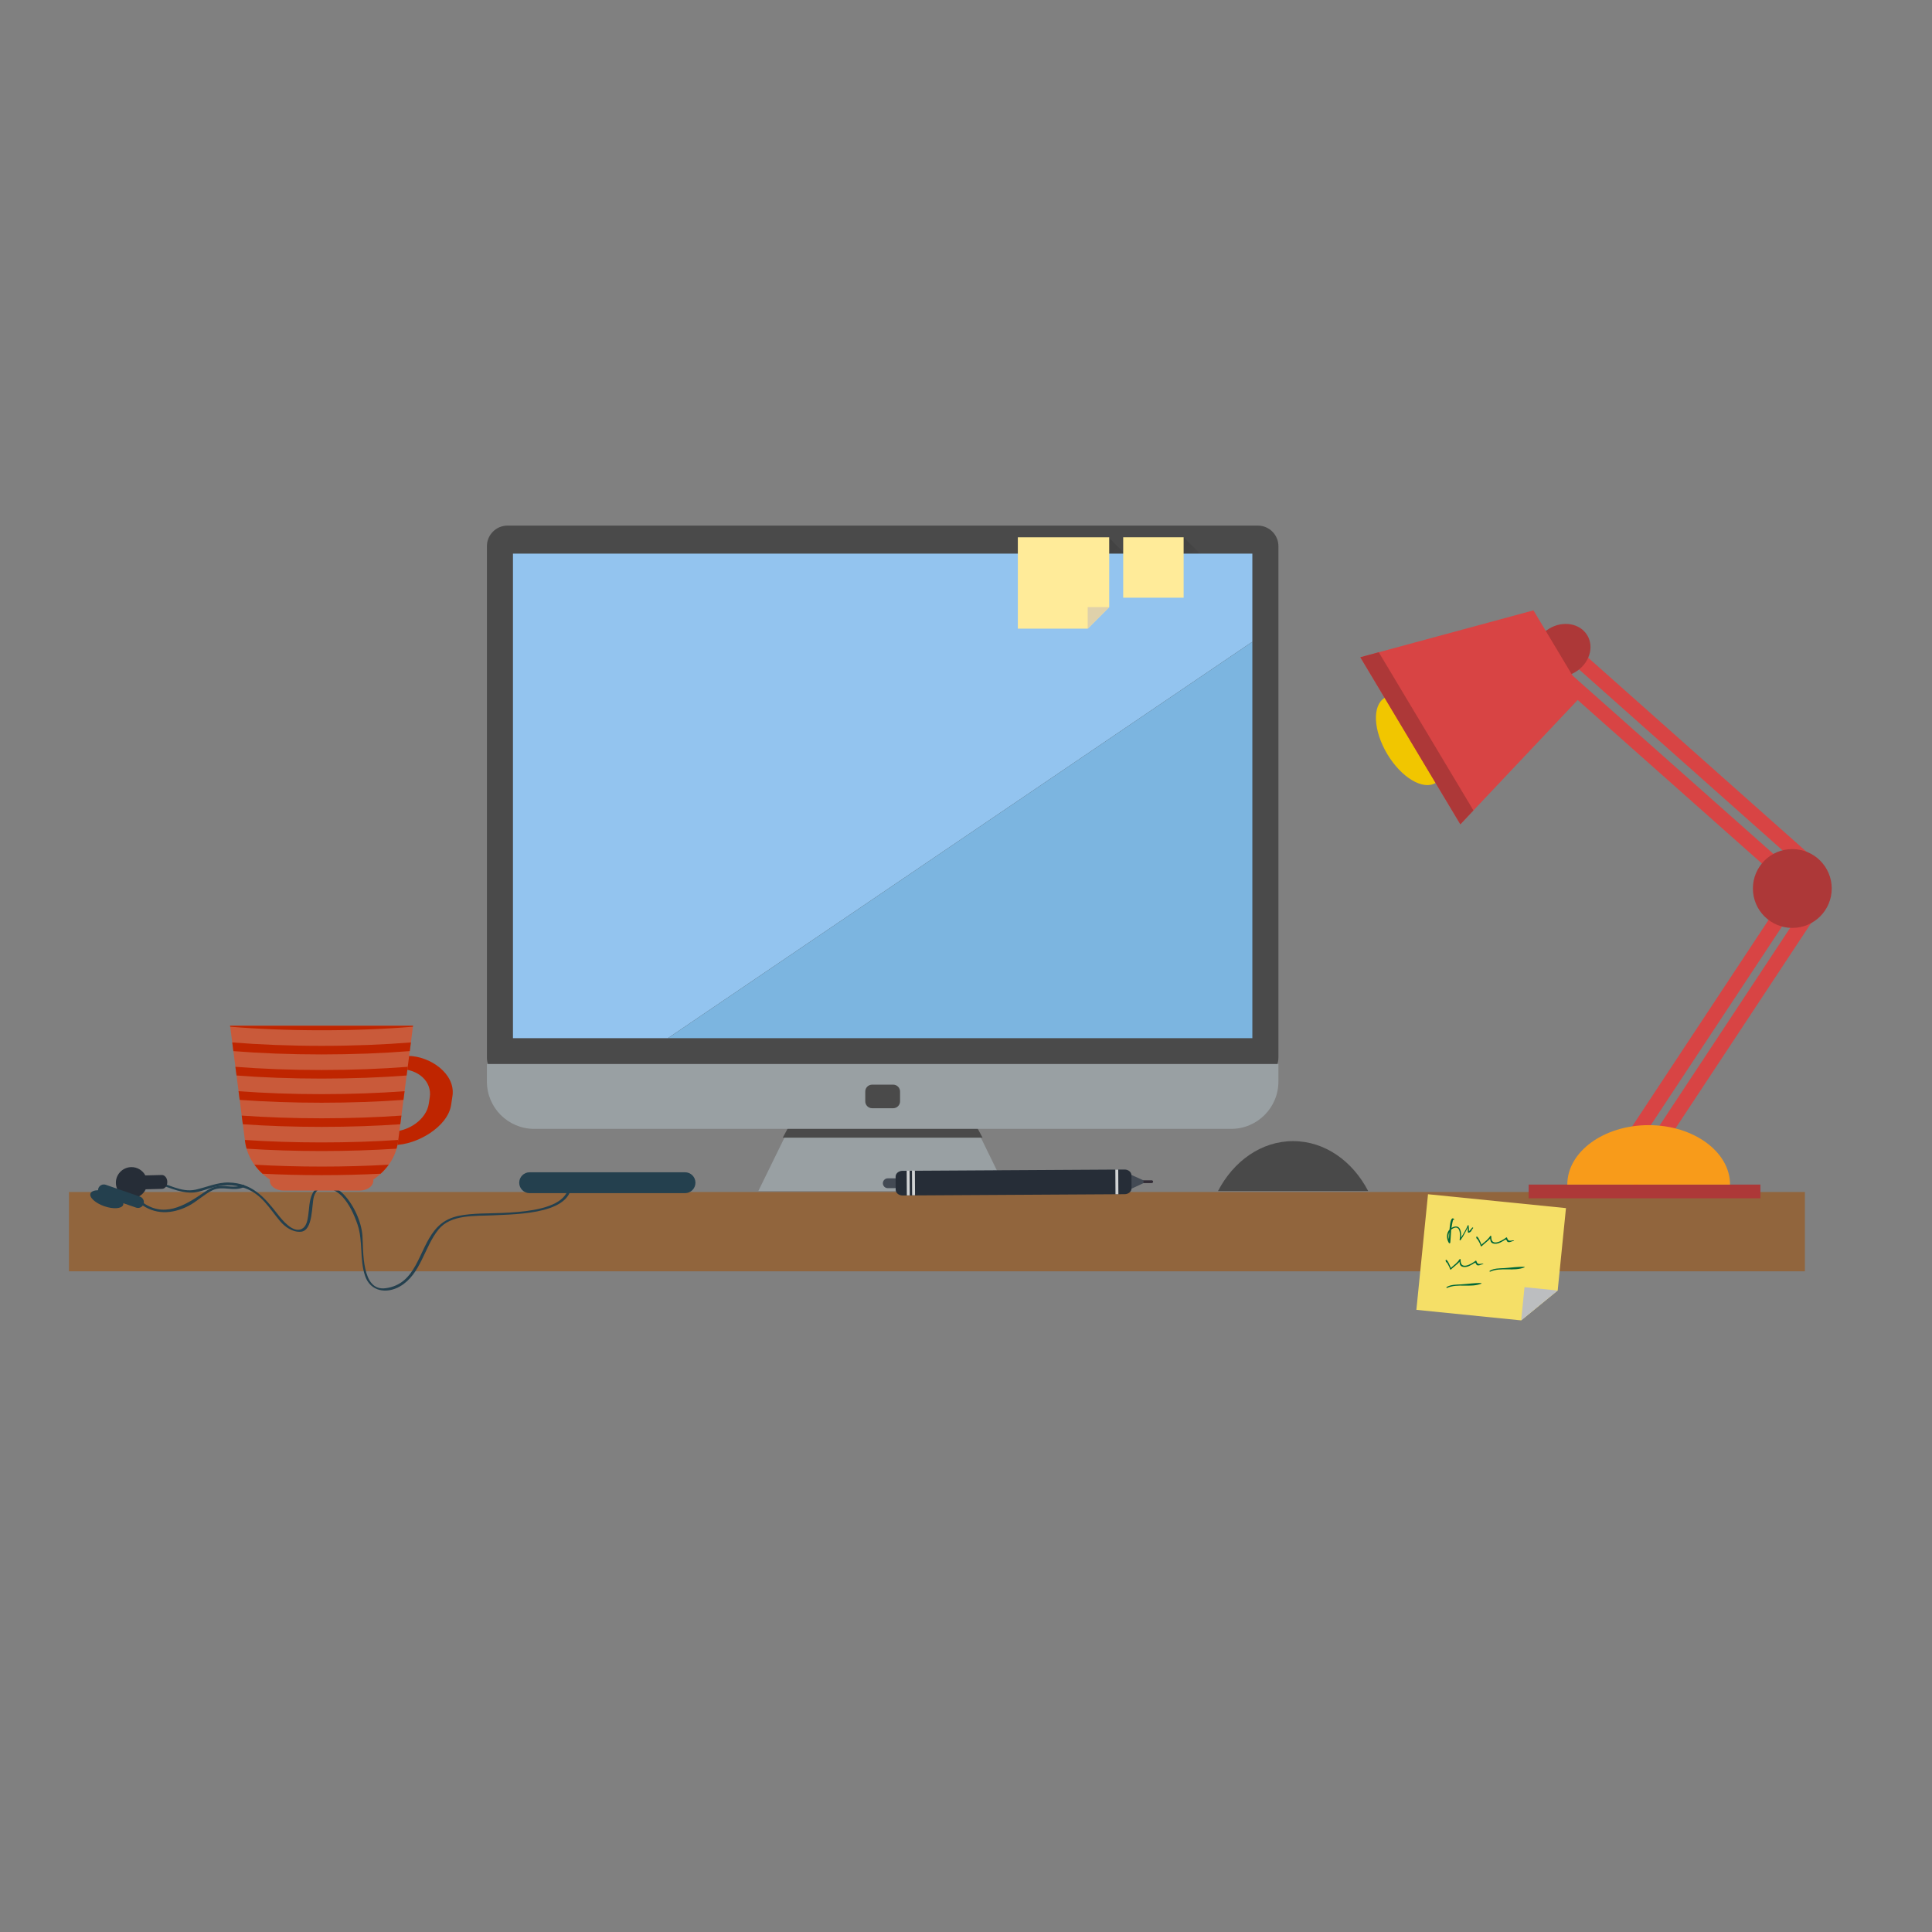 <?xml version="1.0" encoding="utf-8"?>
<!-- Generator: Adobe Illustrator 16.0.0, SVG Export Plug-In . SVG Version: 6.00 Build 0)  -->
<!DOCTYPE svg PUBLIC "-//W3C//DTD SVG 1.1//EN" "http://www.w3.org/Graphics/SVG/1.1/DTD/svg11.dtd">
<svg version="1.1" id="ëÎÓÈ_1" xmlns="http://www.w3.org/2000/svg" xmlns:xlink="http://www.w3.org/1999/xlink" x="0px" y="0px"
	 width="282px" height="282px" viewBox="0 -70.25 282 282" enable-background="new 0 -70.25 282 282" xml:space="preserve">
<rect x="0" y="-70.25" width="282" height="282" fill="#808080" stroke="none"/>
<g>
	<rect x="10.062" y="103.738" fill="#91653D" width="253.386" height="11.576"/>
	<g>
		<g>
			<path fill="#4A4A4A" d="M186.602,84.115c0,1.65-1.351,3-3,3H74.071c-1.65,0-3-1.35-3-3V9.468c0-1.649,1.35-3,3-3h109.531
				c1.648,0,3,1.351,3,3V84.115L186.602,84.115z"/>
		</g>
		<polygon fill="#99A0A3" points="146.98,103.594 110.689,103.594 116.946,90.814 140.725,90.814 		"/>
		<polygon fill="#4A4A4A" points="143.416,95.805 140.725,90.814 116.946,90.814 114.256,95.805 		"/>
		
			<linearGradient id="SVGID_1_" gradientUnits="userSpaceOnUse" x1="14.107" y1="188.626" x2="19.236" y2="183" gradientTransform="matrix(1.663 3.000000e-04 -3.000000e-04 -1.663 145.095 325.741)">
			<stop  offset="0" style="stop-color:#000000"/>
			<stop  offset="0.09" style="stop-color:#0D0D0D"/>
			<stop  offset="0.26" style="stop-color:#313131"/>
			<stop  offset="0.489" style="stop-color:#6A6A6A"/>
			<stop  offset="0.766" style="stop-color:#B8B8B8"/>
			<stop  offset="1" style="stop-color:#FFFFFF"/>
		</linearGradient>
		<polygon opacity="0.1" fill="url(#SVGID_1_)" enable-background="new    " points="181.334,16.741 172.77,25.305 164.199,16.736 
			172.768,8.173 		"/>
		
			<linearGradient id="SVGID_2_" gradientUnits="userSpaceOnUse" x1="-42.56" y1="271.325" x2="-37.432" y2="265.699" gradientTransform="matrix(2.531 -0.041 0.041 -2.531 251.873 699.298)">
			<stop  offset="0" style="stop-color:#000000"/>
			<stop  offset="0.09" style="stop-color:#0D0D0D"/>
			<stop  offset="0.26" style="stop-color:#313131"/>
			<stop  offset="0.489" style="stop-color:#6A6A6A"/>
			<stop  offset="0.766" style="stop-color:#B8B8B8"/>
			<stop  offset="1" style="stop-color:#FFFFFF"/>
		</linearGradient>
		<polygon opacity="0.1" fill="url(#SVGID_2_)" enable-background="new    " points="174.646,21.013 161.396,34.263 148.566,21.435 
			161.816,8.186 		"/>
		<polygon fill="#93C4EF" points="182.797,10.561 74.873,10.561 74.873,81.284 94.062,81.284 97.493,81.284 182.797,23.424 		"/>
		<polygon fill="#7CB5E0" points="97.493,81.284 182.797,81.284 182.797,25.846 182.797,23.424 		"/>
		<path fill="#494949" d="M199.7,103.594c-2.271-4.369-6.326-7.283-10.957-7.283c-4.63,0-8.688,2.914-10.957,7.283H199.7z"/>
		<polygon fill="#FFEB99" points="148.566,8.173 148.566,21.508 158.764,21.508 161.902,18.369 161.902,8.173 		"/>
		<polygon fill="#DFD1AA" points="158.764,21.508 161.9,18.369 158.764,18.369 		"/>
		<rect x="163.945" y="8.173" fill="#FFEB99" width="8.82" height="8.818"/>
		<path fill="#99A0A3" d="M71.071,85.053v2.57c0,3.812,3.09,6.9,6.901,6.9H179.7c3.812,0,6.901-3.09,6.901-6.9v-2.57H71.071z"/>
		<g>
			<path fill="#4A4A4A" d="M131.375,90.509c0,0.552-0.45,1-1,1h-3.078c-0.551,0-1-0.448-1-1v-1.44c0-0.551,0.449-1,1-1h3.078
				c0.55,0,1,0.449,1,1V90.509z"/>
		</g>
	</g>
	<g>
		<g>
			<path fill="#24404E" d="M82.938,101.712c1.212,5.638-10.014,4.976-13.498,5.207c-2.397,0.159-4.383,0.423-5.981,2.388
				c-2.403,2.954-2.645,7.887-7.191,8.477c-3.558,0.463-3.201-5.523-3.37-7.701c-0.166-2.146-1.382-4.702-2.925-6.189
				c-1.262-1.217-3.466-1.81-4.397,0.135c-0.457,0.955-0.44,2.166-0.596,3.193c-0.104,0.691-0.252,1.566-0.946,1.912
				c-1.292,0.645-2.892-1.361-3.52-2.171c-1.932-2.489-3.713-4.528-7.131-4.612c-1.662-0.041-3.246,0.7-4.836,1.047
				c-2.137,0.465-4.118-0.912-6.14-1.352c-0.229-0.05-0.277,0.311-0.051,0.357c1.96,0.426,3.642,1.475,5.694,1.422
				c0.885-0.021,1.797-0.395,2.63-0.653c1.697-0.522,3.374-0.601,5.053-0.004c2.459,0.873,3.555,2.922,5.13,4.804
				c0.74,0.885,1.854,1.661,3.054,1.565c1.811-0.146,1.559-3.983,1.903-5.136c0.655-2.184,3.051-1.162,4.122-0.02
				c1.062,1.139,1.748,2.653,2.246,4.112c0.821,2.409,0.273,5.059,1.102,7.495c0.775,2.279,3.133,2.658,5.1,1.521
				c3.041-1.762,3.521-5.728,5.618-8.303c1.812-2.228,5.326-1.937,7.906-2.063c3.586-0.182,12.533-0.131,11.4-5.449
				C83.188,101.701,83.063,101.709,82.938,101.712z"/>
		</g>
		<g>
			<path fill="#24404E" d="M20.405,105.391c2.147,1.697,4.667,1.604,7.039,0.411c1.275-0.64,2.281-1.692,3.562-2.31
				c1.525-0.735,3.069,0.247,4.56-0.46c0.21-0.101,0.061-0.431-0.15-0.329c-1.107,0.527-2.41,0.031-3.594,0.179
				c-0.781,0.099-1.474,0.517-2.106,0.954c-2.818,1.956-5.932,3.764-9.098,1.262C20.434,104.953,20.222,105.246,20.405,105.391
				L20.405,105.391z"/>
		</g>
		<path fill="#262D37" d="M19.144,100.105c-1.264,0.033-2.261,1.078-2.229,2.334c0.032,1.26,1.083,2.252,2.347,2.22
			c0.896-0.023,1.651-0.562,2.006-1.317l2.395-0.062c0.433-0.012,0.772-0.471,0.757-1.032c-0.016-0.56-0.377-1.003-0.81-0.992
			l-2.395,0.062C20.82,100.58,20.04,100.084,19.144,100.105z"/>
		<path fill="#24404E" d="M101.51,102.383c0,0.842-0.684,1.525-1.526,1.525H77.311c-0.842,0-1.525-0.684-1.525-1.525l0,0
			c0-0.843,0.684-1.525,1.525-1.525h22.673C100.826,100.855,101.51,101.54,101.51,102.383L101.51,102.383z"/>
		<path fill="#24404E" d="M14.354,103.21c-0.031,0.089-0.034,0.179-0.036,0.267c-0.579,0.012-1.007,0.174-1.116,0.487
			c-0.196,0.565,0.713,1.397,2.034,1.854c1.319,0.455,2.547,0.363,2.744-0.203c0.027-0.077,0.029-0.159,0.017-0.244l1.873,0.648
			c0.444,0.152,0.929-0.082,1.082-0.527c0.155-0.443-0.081-0.93-0.526-1.082l-4.989-1.725
			C14.993,102.529,14.508,102.766,14.354,103.21z"/>
	</g>
	<g>
		<g>
			<path fill="#BF2500" d="M59.5,83.87h-0.216c-3.269,0-6.313,2.622-6.799,5.858l-0.028,0.19c0.342-2.278,2.878-4.127,5.663-4.127
				h0.186c2.786,0,4.766,1.849,4.424,4.127l-0.137,0.908c-0.342,2.278-2.876,4.127-5.661,4.127h-0.186
				c-2.785,0-4.768-1.849-4.426-4.127l-0.028,0.19c-0.485,3.233,1.771,5.858,5.04,5.858h0.217c3.271,0,7.816-2.625,8.302-5.858
				l0.194-1.291C66.53,86.492,62.771,83.87,59.5,83.87z"/>
			<path fill="#C95A3A" d="M33.585,79.471l2.187,16.898c0.298,2.293,1.679,4.257,3.612,5.546v0.173c0,0.798,0.896,1.443,2.002,1.443
				h3.376h4.352h3.376c1.104,0,2.002-0.646,2.002-1.443v-0.173c1.934-1.289,3.314-3.253,3.612-5.546l2.187-16.898H33.585z"/>
			<g>
				<path fill="#BF2500" d="M60.272,79.609l0.018-0.139H33.585l0.018,0.139c3.967,0.334,8.508,0.522,13.334,0.522
					C51.764,80.133,56.306,79.943,60.272,79.609z"/>
				<path fill="#BF2500" d="M59.812,83.171l0.164-1.267c-3.896,0.318-8.33,0.5-13.039,0.5c-4.708,0-9.142-0.182-13.037-0.5
					l0.164,1.268c3.856,0.311,8.231,0.486,12.873,0.486S55.955,83.48,59.812,83.171z"/>
				<path fill="#BF2500" d="M34.361,85.466l0.163,1.267c3.743,0.289,7.954,0.451,12.412,0.451c4.459,0,8.671-0.162,12.414-0.451
					l0.163-1.267c-3.782,0.296-8.053,0.464-12.577,0.464C42.414,85.93,38.143,85.762,34.361,85.466z"/>
				<path fill="#BF2500" d="M34.821,89.025l0.164,1.267c3.625,0.267,7.676,0.415,11.951,0.415c4.276,0,8.327-0.148,11.953-0.415
					l0.164-1.267c-3.668,0.273-7.776,0.428-12.117,0.428C42.597,89.453,38.488,89.3,34.821,89.025z"/>
				<path fill="#BF2500" d="M35.281,92.584l0.164,1.266c3.508,0.244,7.395,0.383,11.491,0.383c4.098,0,7.984-0.139,11.493-0.383
					l0.163-1.266c-3.55,0.252-7.495,0.395-11.656,0.395C42.776,92.979,38.831,92.836,35.281,92.584z"/>
				<path fill="#BF2500" d="M35.742,96.141l0.029,0.229c0.046,0.356,0.128,0.703,0.225,1.042c3.361,0.222,7.06,0.345,10.94,0.345
					c3.882,0,7.58-0.123,10.942-0.345c0.097-0.339,0.179-0.686,0.225-1.042l0.029-0.229c-3.429,0.232-7.215,0.361-11.196,0.361
					C42.956,96.502,39.171,96.374,35.742,96.141z"/>
				<path fill="#BF2500" d="M37.139,99.753c0.342,0.476,0.737,0.917,1.178,1.315c2.717,0.138,5.612,0.211,8.62,0.211
					c3.009,0,5.904-0.073,8.622-0.211c0.439-0.398,0.836-0.84,1.178-1.315c-3.051,0.177-6.352,0.274-9.8,0.274
					C43.489,100.027,40.188,99.93,37.139,99.753z"/>
			</g>
		</g>
	</g>
	<g>
		<polygon fill="#F5DF67" points="208.436,104.064 206.738,120.938 222.033,122.477 227.364,118.119 228.573,106.089 		"/>
		<polygon fill="#BCBEC0" points="222.521,117.631 222.033,122.477 227.364,118.119 		"/>
		<path fill="#006838" d="M214.889,108.936c-0.045,0.049-0.469,0.598-0.468,0.5c0.005-0.267-0.046-0.541-0.06-0.807
			c-0.004-0.07-0.102-0.064-0.125-0.012c-0.273,0.611-0.608,1.218-0.984,1.779c0.076-0.766-0.059-1.903-1.076-1.562
			c-0.117,0.04-0.223,0.093-0.318,0.152c0.074-0.478,0.215-1.264,0.276-1.201c0.063,0.062,0.173-0.021,0.109-0.09
			c-0.351-0.393-0.511,0.334-0.554,0.565c-0.058,0.316-0.09,0.638-0.113,0.956c-0.46,0.506-0.479,1.312-0.105,1.944
			c0.055,0.093,0.206,0.086,0.217-0.035c0.059-0.601,0.076-1.201,0.123-1.799c0-0.017,0.004-0.05,0.01-0.091
			c0.082-0.07,0.173-0.135,0.279-0.189c1.092-0.557,1.078,1.051,0.95,1.665c-0.016,0.077,0.097,0.112,0.14,0.054
			c0.261-0.367,0.486-0.752,0.691-1.152c0.124-0.242,0.312-0.525,0.337-0.803c-0.022,0.252,0.046,0.532,0.04,0.787
			c-0.001,0.047,0.04,0.101,0.094,0.086c0.473-0.115,0.361-0.33,0.662-0.658C215.08,108.952,214.955,108.863,214.889,108.936z
			 M211.492,110.635c-0.108-0.359-0.1-0.727,0.057-1.037C211.529,109.941,211.514,110.289,211.492,110.635z"/>
		<path fill="#006838" d="M216.488,114.189c-0.368-0.03-0.823,0.287-0.985-0.364c-0.017-0.058-0.08-0.086-0.128-0.048
			c-0.666,0.518-2.247,1.404-2.177-0.163c0.003-0.08-0.108-0.138-0.156-0.06c-0.306,0.484-0.729,0.795-1.157,1.155
			c-0.197,0.166-0.037,0.243-0.216-0.14c-0.131-0.284-0.28-0.713-0.532-0.916c-0.053-0.043-0.119,0-0.132,0.059
			c-0.019,0.089,0.054,0.2,0.083,0.273c0.02,0.041,0.066,0.043,0.102,0.023c0.033,0.067,0.065,0.137,0.097,0.191
			c0.13,0.24,0.312,0.52,0.362,0.791c0.013,0.061,0.095,0.102,0.144,0.054c0.328-0.321,0.7-0.589,1.035-0.903
			c0.349-0.33,0.125-0.332,0.264,0.139c0.114,0.391,0.543,0.436,0.88,0.396c0.342-0.039,0.672-0.23,0.963-0.396
			c0.326-0.188,0.389-0.352,0.56,0.027c0.159,0.354,0.793-0.031,0.999-0.061C216.523,114.245,216.521,114.193,216.488,114.189z"/>
		<path fill="#006838" d="M220.963,110.795c-0.367-0.029-0.822,0.287-0.984-0.363c-0.017-0.059-0.08-0.088-0.129-0.05
			c-0.666,0.519-2.246,1.404-2.178-0.161c0.003-0.08-0.107-0.139-0.156-0.062c-0.304,0.485-0.728,0.796-1.156,1.155
			c-0.196,0.166-0.037,0.244-0.215-0.139c-0.133-0.283-0.281-0.714-0.533-0.916c-0.055-0.044-0.118,0.001-0.131,0.059
			c-0.019,0.09,0.053,0.201,0.084,0.272c0.018,0.042,0.063,0.043,0.1,0.025c0.034,0.067,0.064,0.135,0.096,0.19
			c0.131,0.238,0.312,0.521,0.365,0.791c0.011,0.062,0.093,0.103,0.143,0.053c0.327-0.32,0.7-0.588,1.034-0.903
			c0.349-0.33,0.125-0.33,0.263,0.139c0.115,0.392,0.543,0.438,0.881,0.398c0.343-0.039,0.673-0.232,0.963-0.398
			c0.326-0.188,0.389-0.35,0.561,0.028c0.158,0.354,0.792-0.032,0.998-0.061C221,110.852,220.997,110.798,220.963,110.795z"/>
		<path fill="#006838" d="M216.203,117.034c-0.948-0.041-1.952,0.129-2.902,0.185c-0.683,0.039-1.559,0.014-2.154,0.4
			c-0.069,0.044,0.002,0.15,0.072,0.119c1.555-0.699,3.451,0.008,4.997-0.621C216.255,117.102,216.244,117.037,216.203,117.034z"/>
		<path fill="#006838" d="M222.495,114.661c-0.947-0.04-1.95,0.128-2.901,0.185c-0.682,0.039-1.558,0.014-2.154,0.4
			c-0.069,0.044,0.002,0.15,0.072,0.119c1.555-0.698,3.451,0.008,4.997-0.621C222.548,114.729,222.537,114.663,222.495,114.661z"/>
	</g>
	<g>
		<g>
			<path fill="#322C36" d="M168.104,102.029c0.113,0,0.205,0.09,0.205,0.203l0,0c0.002,0.111-0.09,0.203-0.201,0.203l-2.307,0.015
				c-0.111,0.001-0.201-0.091-0.203-0.202l0,0c-0.002-0.112,0.09-0.204,0.201-0.205L168.104,102.029z"/>
		</g>
		<g>
			<path fill="#434A54" d="M166.9,102.256c0-0.074,0.007-0.145,0.021-0.211l-2.838-1.275l0.019,2.976l2.817-1.31
				C166.909,102.378,166.9,102.32,166.9,102.256z"/>
		</g>
		<g>
			<path fill="#434A54" d="M131.156,101.734c0.396-0.004,0.719,0.315,0.722,0.713l0,0c0.003,0.396-0.315,0.72-0.712,0.722
				l-1.578,0.009c-0.396,0.002-0.719-0.316-0.722-0.713l0,0c-0.002-0.396,0.317-0.719,0.713-0.721L131.156,101.734z"/>
		</g>
		<g>
			<path fill="#262D37" d="M164.139,100.458c0.555-0.004,1.008,0.37,1.01,0.834l0.012,1.918c0.003,0.463-0.445,0.842-1,0.847
				l-32.413,0.189c-0.555,0.003-1.007-0.37-1.01-0.833l-0.011-1.919c-0.003-0.463,0.444-0.842,1-0.846L164.139,100.458z"/>
		</g>
		<g>
			
				<rect x="130.784" y="102.226" transform="matrix(0.006 1 -1 0.006 234.208 -30.767)" fill="#D1D3D4" width="3.597" height="0.424"/>
		</g>
		<g>
			
				<rect x="131.574" y="102.228" transform="matrix(0.006 1 -1 0.006 234.978 -31.57)" fill="#D1D3D4" width="3.598" height="0.424"/>
		</g>
		<g>
			
				<rect x="161.217" y="102.045" transform="matrix(0.006 1 -1 0.006 264.298 -61.367)" fill="#D1D3D4" width="3.598" height="0.423"/>
		</g>
	</g>
	<g>
		<g>
			
				<rect x="241.897" y="15.963" transform="matrix(-0.664 0.748 -0.748 -0.664 435.477 -112.345)" fill="#D84444" width="2.168" height="51.424"/>
			
				<rect x="244.034" y="13.5" transform="matrix(-0.664 0.747 -0.747 -0.664 437.264 -117.954)" fill="#D84444" width="2.168" height="51.417"/>
		</g>
		<g>
			
				<rect x="248.376" y="53.257" transform="matrix(-0.834 -0.551 0.551 -0.834 414.034 282.393)" fill="#D84444" width="2.168" height="51.423"/>
			
				<rect x="251.082" y="55.099" transform="matrix(-0.834 -0.551 0.551 -0.834 417.97 287.27)" fill="#D84444" width="2.167" height="51.419"/>
		</g>
		<rect x="223.132" y="102.654" fill="#AD3838" width="33.82" height="2.003"/>
		<g>
			
				<ellipse transform="matrix(-0.858 0.514 -0.514 -0.858 436.339 -71.428)" fill="#AD3838" cx="228.043" cy="24.603" rx="4.261" ry="3.701"/>
			
				<ellipse transform="matrix(-0.858 0.513 -0.513 -0.858 401.837 -35.207)" fill="#F1C600" cx="205.783" cy="37.921" rx="3.883" ry="7.238"/>
			<polygon fill="#D84444" points="213.156,50.068 231.126,31.029 223.829,18.839 198.559,25.684 			"/>
			<polygon fill="#AD3838" points="201.249,24.955 215.066,48.043 213.156,50.068 198.559,25.684 			"/>
		</g>
		<path fill="#F89B1A" d="M240.646,93.979c6.559,0,11.877,3.886,11.877,8.676h-23.756C228.77,97.863,234.088,93.979,240.646,93.979z
			"/>
		<circle fill="#AD3838" cx="261.611" cy="59.438" r="5.753"/>
	</g>
</g>
<ellipse fill="#E5E5E5" fill-opacity="0" cx="137.668" cy="129.98" rx="128.999" ry="1.639"/>
</svg>
